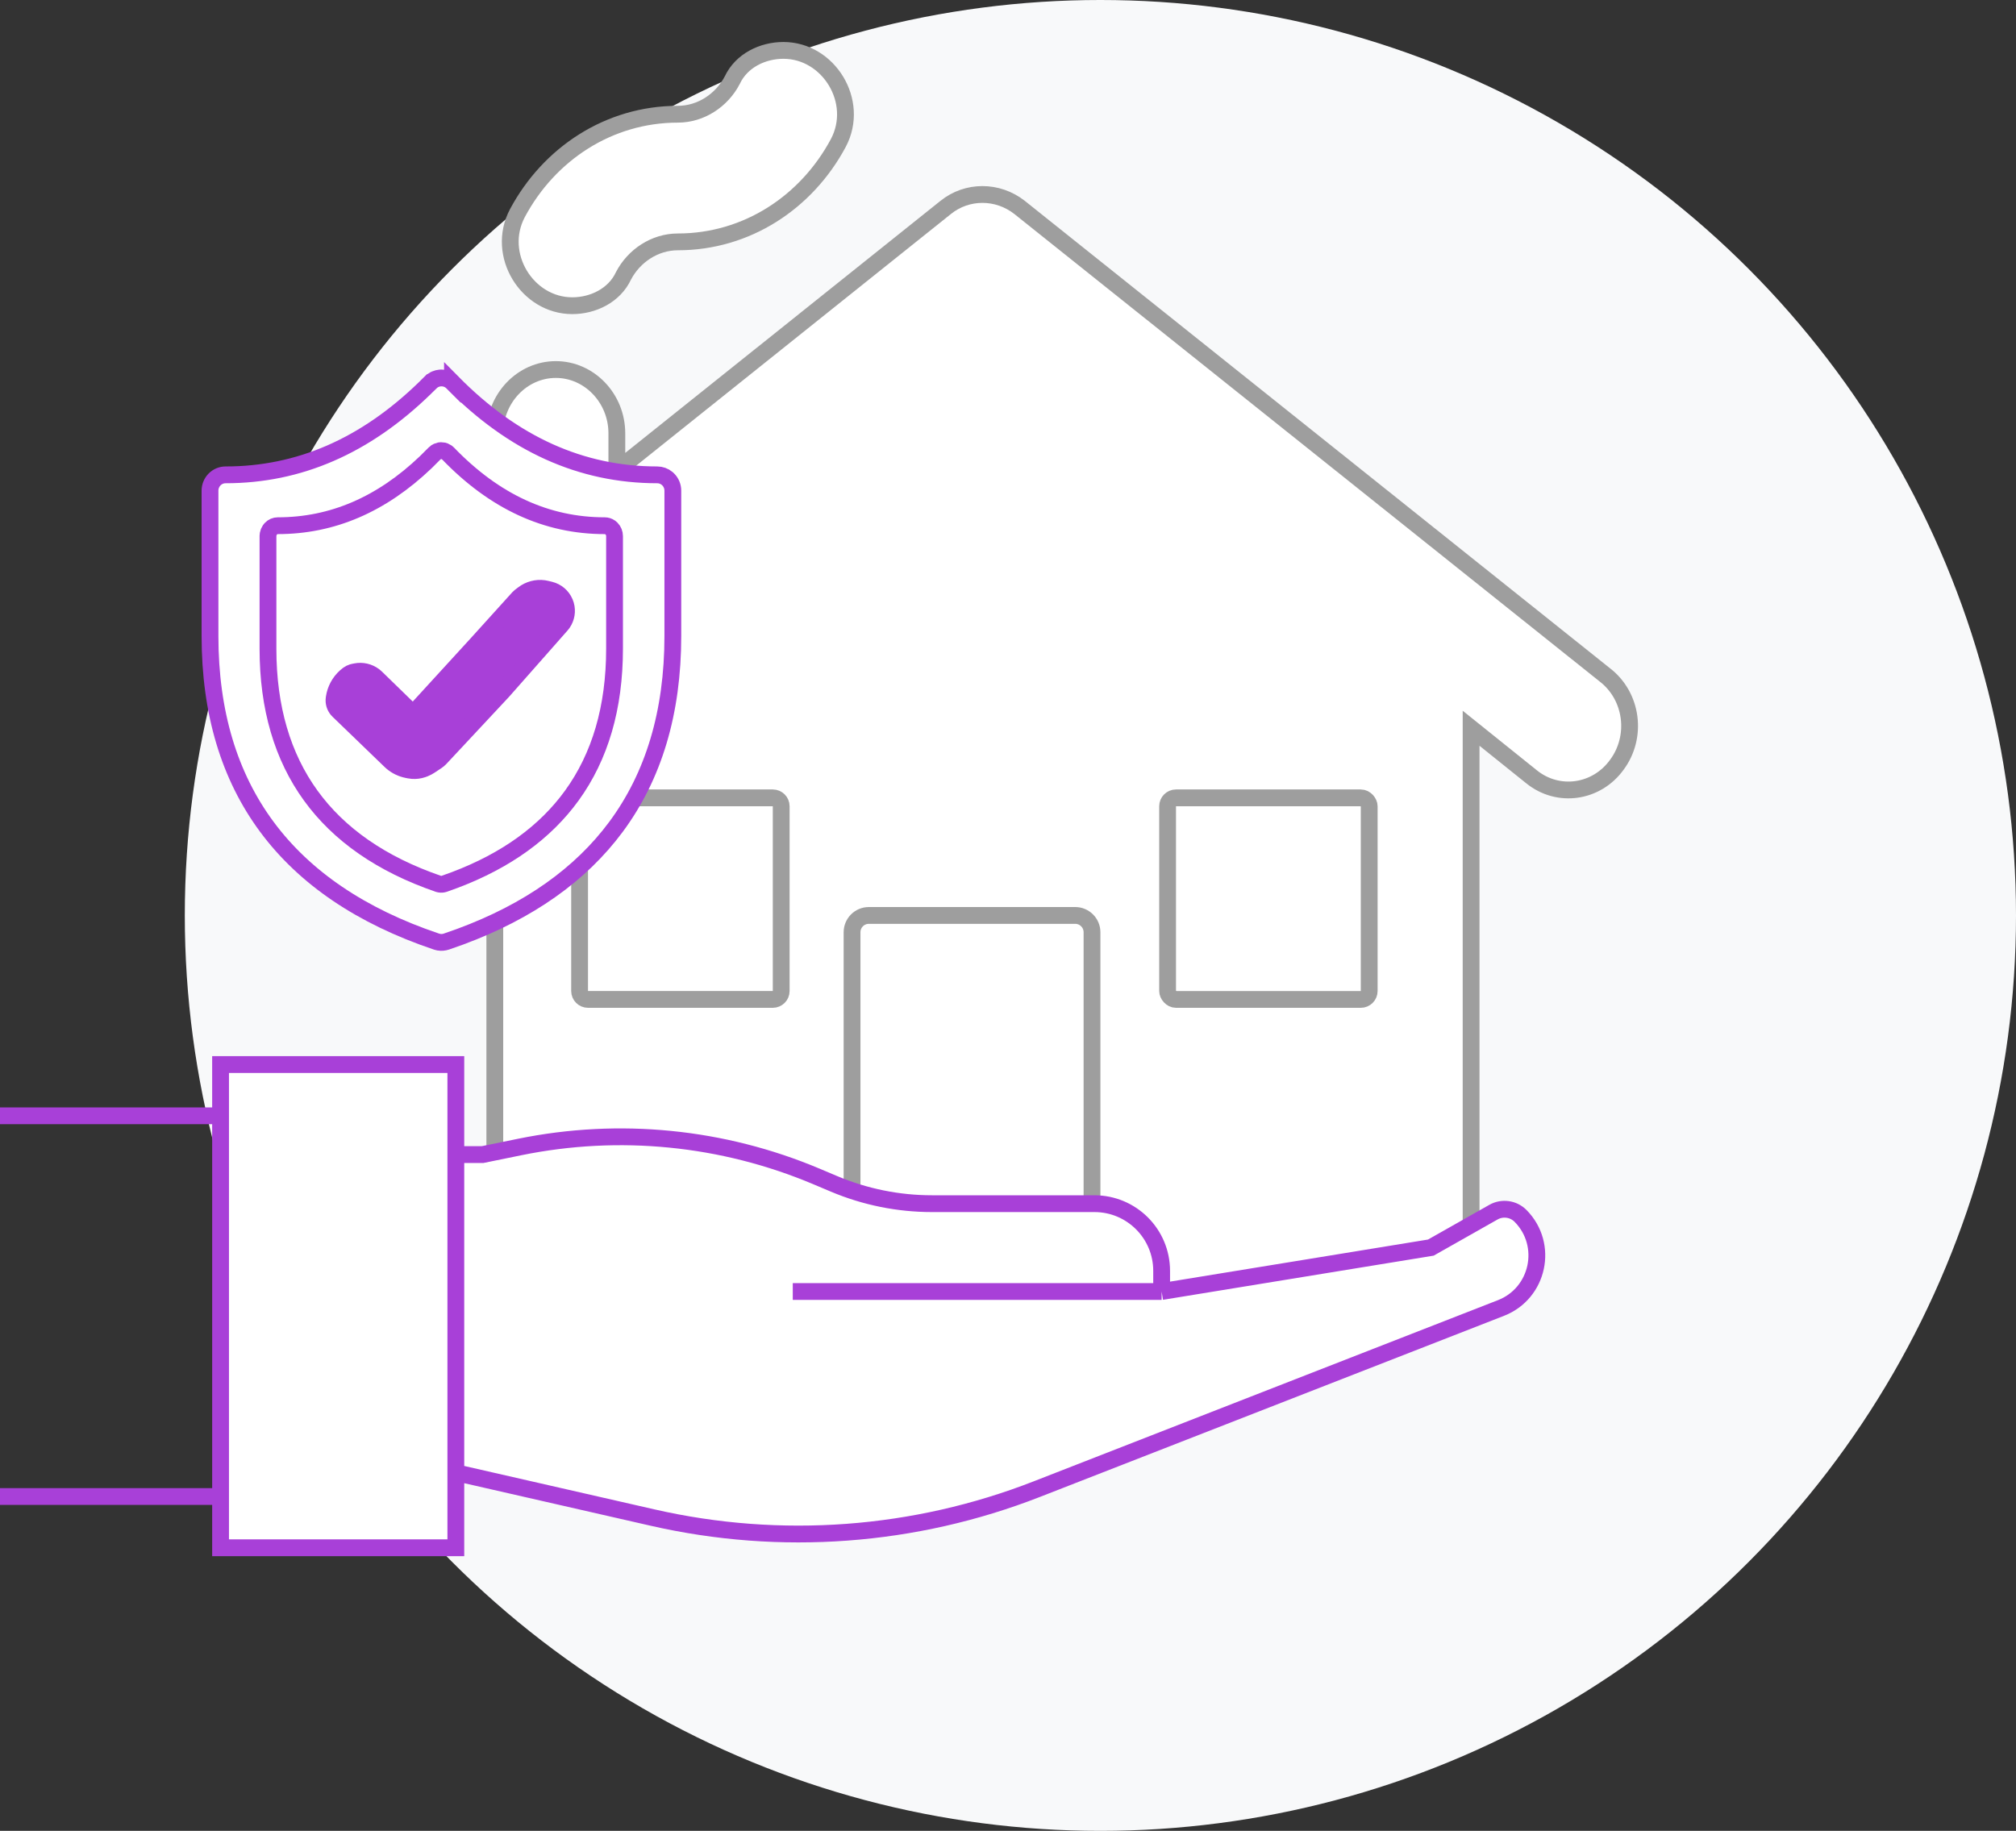 <svg width="120" height="109" viewBox="0 0 120 109" fill="none" xmlns="http://www.w3.org/2000/svg">
<rect x="0" y="0" width="120" height="109" fill="#333333" stroke="none"/>
<circle cx="65.5" cy="54.5" r="54.5" fill="#F8F9FA"/>
<path d="M34.065 18.2C31.378 18.2 29.489 15.16 30.797 12.69C32.685 9.156 36.245 6.8 40.349 6.8C41.729 6.8 42.964 5.964 43.581 4.786C44.126 3.608 45.397 3 46.632 3C49.32 3 51.209 6.04 49.901 8.51C48.012 12.044 44.453 14.4 40.349 14.4C38.969 14.4 37.734 15.236 37.116 16.414C36.571 17.592 35.3 18.2 34.065 18.2Z" fill="white"/>
<path d="M96.246 45.522C96.538 45.127 96.753 44.675 96.877 44.192C97.001 43.709 97.032 43.206 96.967 42.711C96.903 42.215 96.745 41.738 96.503 41.308C96.26 40.877 95.938 40.501 95.555 40.202L60.688 12.348C59.381 11.322 57.565 11.322 56.293 12.348L36.717 28.004V25.8C36.717 23.71 35.082 22 33.085 22C31.087 22 29.453 23.71 29.453 25.8V33.818L21.426 40.202C19.828 41.456 19.537 43.85 20.736 45.522C21.971 47.194 24.223 47.498 25.821 46.244L29.453 43.356V75.2C29.453 77.29 31.087 79 33.085 79H50.717V55.5C50.717 54.948 51.164 54.5 51.717 54.5H57.358H64C64.552 54.5 65 54.948 65 55.5V79H83.933C85.931 79 87.565 77.29 87.565 75.2V43.356L91.161 46.244C92.759 47.536 95.047 47.194 96.246 45.522Z" fill="white"/>
<path d="M51.717 54.5C51.164 54.5 50.717 54.948 50.717 55.5V79H65V55.5C65 54.948 64.552 54.5 64 54.5H57.358H51.717Z" fill="white"/>
<path d="M50.717 79V55.5C50.717 54.948 51.164 54.5 51.717 54.5H57.358H64C64.552 54.5 65 54.948 65 55.5V79M50.717 79H65M50.717 79H33.085C31.087 79 29.453 77.29 29.453 75.2V43.356L25.821 46.244C24.223 47.498 21.971 47.194 20.736 45.522C19.537 43.85 19.828 41.456 21.426 40.202L29.453 33.818V25.8C29.453 23.71 31.087 22 33.085 22C35.082 22 36.717 23.71 36.717 25.8V28.004L56.293 12.348C57.565 11.322 59.381 11.322 60.688 12.348L95.555 40.202C95.938 40.501 96.26 40.877 96.503 41.308C96.745 41.738 96.903 42.215 96.967 42.711C97.032 43.206 97.001 43.709 96.877 44.192C96.753 44.675 96.538 45.127 96.246 45.522C95.047 47.194 92.759 47.536 91.161 46.244L87.565 43.356V75.2C87.565 77.29 85.931 79 83.933 79H65M34.065 18.2C31.378 18.2 29.489 15.16 30.797 12.69C32.685 9.156 36.245 6.8 40.349 6.8C41.729 6.8 42.964 5.964 43.581 4.786C44.126 3.608 45.397 3 46.632 3C49.32 3 51.209 6.04 49.901 8.51C48.012 12.044 44.453 14.4 40.349 14.4C38.969 14.4 37.734 15.236 37.116 16.414C36.571 17.592 35.3 18.2 34.065 18.2Z" stroke="#9E9E9E"/>
<rect x="69.5" y="47.5" width="12" height="12" rx="0.5" fill="white" stroke="#9E9E9E"/>
<path d="M35 47.5H46C46.276 47.5 46.5 47.724 46.5 48V59C46.5 59.276 46.276 59.5 46 59.5H35C34.724 59.5 34.5 59.276 34.5 59V48C34.5 47.724 34.724 47.5 35 47.5Z" fill="white" stroke="#9E9E9E"/>
<path d="M55.474 71.66C53.472 71.66 51.49 71.259 49.645 70.481L48.593 70.037C43.019 67.687 36.865 67.076 30.937 68.286L28.73 68.737H27.133L27.133 87.674L38.848 90.349C46.466 92.088 54.431 91.499 61.71 88.657L89.343 77.871C91.588 76.995 92.204 74.107 90.511 72.391C90.085 71.959 89.422 71.867 88.895 72.166L85.169 74.275L69.145 76.89V75.66C69.145 73.45 67.354 71.66 65.145 71.66H55.474Z" fill="white"/>
<path d="M13.129 66.429V89.095V92.146H27.133L27.133 87.674L27.133 68.737L27.133 63.378H13.129V66.429Z" fill="white"/>
<path d="M0 66.429H13.129M13.129 66.429V89.095M13.129 66.429V63.378H27.133L27.133 68.737M13.129 89.095H0M13.129 89.095V92.146H27.133L27.133 87.674M27.133 68.737L27.133 87.674M27.133 68.737H28.73L30.937 68.286C36.865 67.076 43.019 67.687 48.593 70.037L49.645 70.481C51.49 71.259 53.472 71.66 55.474 71.66H65.145C67.354 71.66 69.145 73.45 69.145 75.66V76.89M69.145 76.89H47.189M69.145 76.89L85.169 74.275L88.895 72.166C89.422 71.867 90.085 71.959 90.511 72.391V72.391C92.204 74.107 91.588 76.995 89.343 77.871L61.71 88.657C54.431 91.499 46.466 92.088 38.848 90.349L27.133 87.674" stroke="#A840D8"/>
<path d="M26.278 22.5C26.369 22.5 26.459 22.514 26.546 22.54L26.632 22.571C26.744 22.618 26.846 22.688 26.933 22.775V22.774C30.552 26.442 34.598 28.269 39.122 28.27C39.336 28.27 39.543 28.345 39.708 28.481L39.776 28.544C39.951 28.72 40.05 28.96 40.05 29.212V37.865C40.05 42.42 38.902 46.209 36.663 49.23C34.563 52.063 31.478 54.256 27.396 55.765L26.566 56.058C26.424 56.105 26.274 56.118 26.128 56.094L25.983 56.058C21.489 54.545 18.128 52.252 15.888 49.23C13.649 46.209 12.5 42.42 12.5 37.865V29.212C12.5 28.96 12.599 28.72 12.773 28.544C12.948 28.368 13.183 28.27 13.428 28.27C17.808 28.27 21.742 26.552 25.281 23.113L25.622 22.775H25.623C25.688 22.71 25.762 22.654 25.842 22.61L25.924 22.571C26.008 22.536 26.097 22.514 26.188 22.505L26.278 22.5Z" fill="white" stroke="#A840D8"/>
<path d="M26.268 26.827C26.305 26.827 26.342 26.831 26.378 26.838L26.485 26.872C26.52 26.886 26.553 26.904 26.585 26.926L26.674 27.002C29.434 29.863 32.53 31.298 35.998 31.298C36.109 31.298 36.22 31.333 36.315 31.398L36.404 31.473C36.515 31.588 36.58 31.747 36.58 31.916V38.623C36.58 42.135 35.715 45.048 34.035 47.367C32.46 49.541 30.143 51.228 27.069 52.39L26.444 52.616C26.357 52.646 26.265 52.653 26.175 52.638L26.087 52.616C22.702 51.451 20.177 49.686 18.497 47.367C16.817 45.048 15.951 42.135 15.951 38.623V31.916L15.963 31.791C15.979 31.711 16.009 31.634 16.053 31.567L16.127 31.473C16.237 31.359 16.384 31.298 16.532 31.298C19.782 31.298 22.707 30.035 25.339 27.522L25.861 27.002C25.889 26.974 25.919 26.948 25.95 26.926L26.05 26.872C26.084 26.857 26.121 26.846 26.157 26.838L26.268 26.827Z" fill="white" stroke="#A840D8"/>
<path d="M32.364 35.039L32.548 35.075L32.751 35.125C33.139 35.222 33.457 35.494 33.614 35.856L33.672 36.016C33.777 36.383 33.711 36.775 33.5 37.086L33.4 37.215L29.928 41.151L26.212 45.132C26.18 45.166 26.146 45.198 26.111 45.228L26.001 45.311L25.607 45.574C25.502 45.644 25.39 45.703 25.273 45.751L25.153 45.795C24.96 45.86 24.756 45.886 24.554 45.872L24.352 45.845L24.236 45.822C23.906 45.755 23.598 45.609 23.341 45.394L23.234 45.297L20.141 42.312C19.967 42.144 19.873 41.911 19.881 41.673L19.891 41.571L19.896 41.532C19.97 41.05 20.208 40.61 20.567 40.286L20.729 40.154C20.8 40.102 20.879 40.063 20.963 40.036L21.048 40.014L21.172 39.989C21.56 39.912 21.96 40.005 22.271 40.242L22.398 40.352L24.22 42.125L24.589 42.485L24.938 42.104L28.462 38.253L28.464 38.25L30.858 35.603L30.968 35.502L31.152 35.362C31.5 35.097 31.936 34.983 32.364 35.039Z" fill="#A840D8" stroke="#A840D8"/>
</svg>
